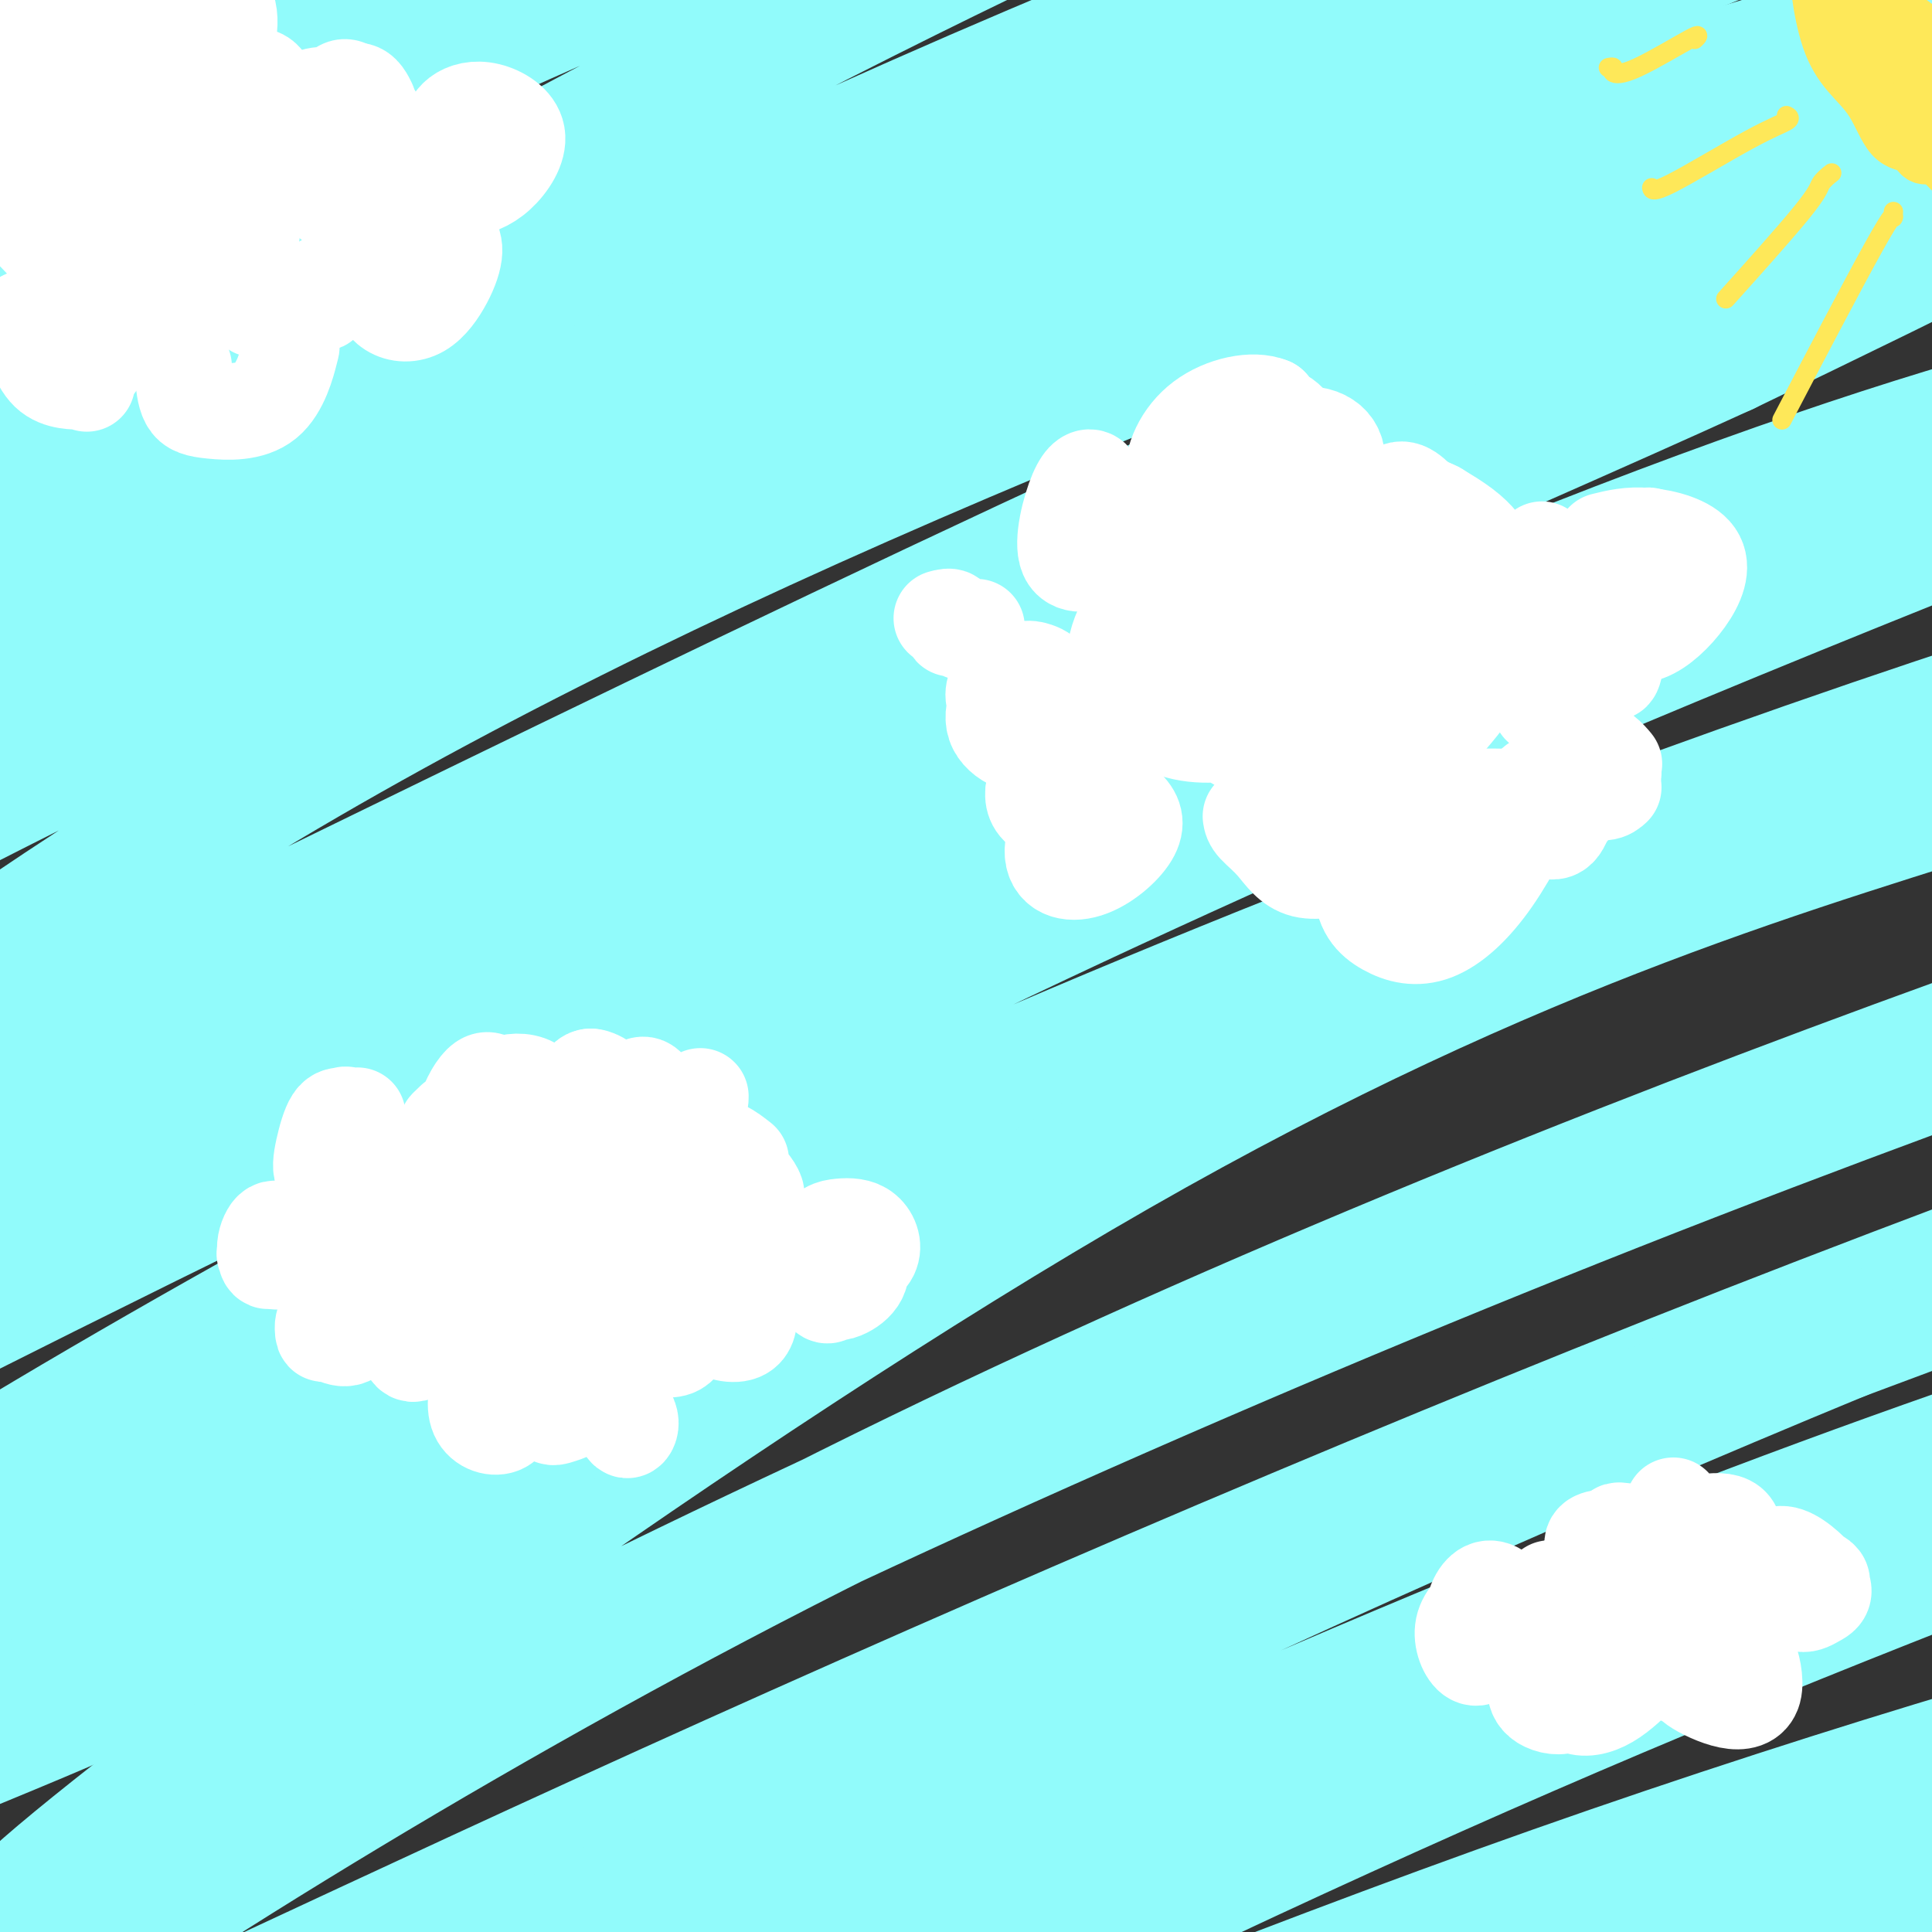 <svg viewBox='0 0 400 400' version='1.1' xmlns='http://www.w3.org/2000/svg' xmlns:xlink='http://www.w3.org/1999/xlink'><rect x="0" y="0" width="400" height="400" fill="#333333" stroke="none"/><g fill='none' stroke='rgb(145,251,251)' stroke-width='28' stroke-linecap='round' stroke-linejoin='round'><path d='M19,23c-0.356,-0.178 -0.711,-0.356 1,-2c1.711,-1.644 5.489,-4.756 7,-6c1.511,-1.244 0.756,-0.622 0,0'/><path d='M33,10c-0.193,-0.313 -0.386,-0.626 -4,0c-3.614,0.626 -10.651,2.192 -15,3c-4.349,0.808 -6.012,0.857 -13,5c-6.988,4.143 -19.301,12.380 -7,5c12.301,-7.380 49.217,-30.376 51,-32c1.783,-1.624 -31.568,18.124 -52,30c-20.432,11.876 -27.947,15.880 -24,14c3.947,-1.880 19.356,-9.645 36,-18c16.644,-8.355 34.523,-17.299 48,-23c13.477,-5.701 22.550,-8.157 27,-8c4.450,0.157 4.275,2.927 -4,9c-8.275,6.073 -24.650,15.449 -42,25c-17.350,9.551 -35.675,19.275 -54,29'/><path d='M-20,49c-21.046,12.223 -25.660,15.780 -30,21c-4.340,5.220 -8.407,12.102 19,0c27.407,-12.102 86.289,-43.189 145,-69c58.711,-25.811 117.253,-46.345 142,-52c24.747,-5.655 15.700,3.568 1,12c-14.700,8.432 -35.053,16.072 -88,43c-52.947,26.928 -138.489,73.143 -185,101c-46.511,27.857 -53.990,37.355 -53,41c0.990,3.645 10.450,1.437 38,-12c27.550,-13.437 73.189,-38.103 130,-66c56.811,-27.897 124.795,-59.024 186,-81c61.205,-21.976 115.632,-34.801 136,-37c20.368,-2.199 6.677,6.229 -30,22c-36.677,15.771 -96.338,38.886 -156,62'/><path d='M235,34c-60.886,24.546 -135.102,54.910 -209,94c-73.898,39.090 -147.480,86.906 -167,102c-19.520,15.094 15.020,-2.533 66,-29c50.980,-26.467 118.400,-61.772 191,-94c72.600,-32.228 150.381,-61.379 206,-80c55.619,-18.621 89.075,-26.714 100,-28c10.925,-1.286 -0.681,4.234 -39,19c-38.319,14.766 -103.351,38.777 -162,63c-58.649,24.223 -110.914,48.657 -158,76c-47.086,27.343 -88.993,57.595 -111,75c-22.007,17.405 -24.115,21.964 37,-7c61.115,-28.964 185.454,-91.452 279,-133c93.546,-41.548 156.299,-62.157 166,-62c9.701,0.157 -33.649,21.078 -77,42'/><path d='M357,72c-51.147,23.409 -140.514,60.933 -220,100c-79.486,39.067 -149.090,79.679 -195,110c-45.910,30.321 -68.127,50.353 -75,56c-6.873,5.647 1.598,-3.090 87,-47c85.402,-43.910 247.734,-122.993 353,-166c105.266,-43.007 153.467,-49.938 171,-51c17.533,-1.062 4.397,3.745 -42,22c-46.397,18.255 -126.054,49.958 -206,87c-79.946,37.042 -160.182,79.423 -220,115c-59.818,35.577 -99.220,64.350 -103,71c-3.780,6.650 28.062,-8.823 80,-36c51.938,-27.177 123.973,-66.058 205,-102c81.027,-35.942 171.046,-68.946 234,-89c62.954,-20.054 98.844,-27.158 93,-22c-5.844,5.158 -53.422,22.579 -101,40'/><path d='M418,160c-43.798,14.222 -102.794,29.778 -187,78c-84.206,48.222 -193.623,129.111 -221,153c-27.377,23.889 27.287,-9.221 98,-45c70.713,-35.779 157.474,-74.227 242,-107c84.526,-32.773 166.818,-59.871 175,-63c8.182,-3.129 -57.746,17.710 -132,45c-74.254,27.290 -156.832,61.032 -231,99c-74.168,37.968 -139.924,80.163 -174,105c-34.076,24.837 -36.471,32.315 -11,23c25.471,-9.315 78.807,-35.425 148,-67c69.193,-31.575 154.244,-68.616 237,-101c82.756,-32.384 163.216,-60.110 166,-60c2.784,0.110 -72.108,28.055 -147,56'/><path d='M381,276c-60.143,24.807 -136.999,58.823 -199,90c-62.001,31.177 -109.146,59.513 -135,77c-25.854,17.487 -30.418,24.125 21,2c51.418,-22.125 158.817,-73.014 247,-109c88.183,-35.986 157.150,-57.068 203,-69c45.850,-11.932 68.582,-14.715 32,0c-36.582,14.715 -132.476,46.926 -234,91c-101.524,44.074 -208.676,100.011 -240,120c-31.324,19.989 13.180,4.030 67,-17c53.820,-21.030 116.957,-47.129 179,-69c62.043,-21.871 122.991,-39.512 156,-47c33.009,-7.488 38.079,-4.824 20,4c-18.079,8.824 -59.308,23.807 -103,41c-43.692,17.193 -89.846,36.597 -136,56'/><path d='M259,446c-52.885,22.595 -65.596,30.583 -63,33c2.596,2.417 20.499,-0.739 53,-12c32.501,-11.261 79.601,-30.629 143,-51c63.399,-20.371 143.098,-41.745 164,-45c20.902,-3.255 -16.993,11.608 -51,26c-34.007,14.392 -64.125,28.311 -113,46c-48.875,17.689 -116.506,39.147 -136,49c-19.494,9.853 9.149,8.101 47,0c37.851,-8.101 84.911,-22.551 136,-38c51.089,-15.449 106.208,-31.898 131,-39c24.792,-7.102 19.256,-4.856 -1,1c-20.256,5.856 -55.234,15.322 -100,29c-44.766,13.678 -99.322,31.567 -131,40c-31.678,8.433 -40.480,7.409 -44,7c-3.520,-0.409 -1.760,-0.205 0,0'/><path d='M163,274c-3.321,-0.172 -6.642,-0.344 -7,-2c-0.358,-1.656 2.245,-4.798 4,-7c1.755,-2.202 2.660,-3.466 3,-4c0.340,-0.534 0.114,-0.338 -2,2c-2.114,2.338 -6.115,6.817 -15,13c-8.885,6.183 -22.655,14.069 -39,23c-16.345,8.931 -35.265,18.909 -54,29c-18.735,10.091 -37.285,20.297 -50,27c-12.715,6.703 -19.595,9.904 -17,9c2.595,-0.904 14.665,-5.912 22,-9c7.335,-3.088 9.936,-4.254 13,-6c3.064,-1.746 6.590,-4.070 8,-5c1.410,-0.930 0.705,-0.465 0,0'/></g>
<g fill='none' stroke='rgb(255,255,255)' stroke-width='20' stroke-linecap='round' stroke-linejoin='round'><path d='M10,10c-0.311,-0.959 -0.622,-1.917 -1,-2c-0.378,-0.083 -0.822,0.710 -1,1c-0.178,0.290 -0.091,0.077 0,-1c0.091,-1.077 0.184,-3.019 2,-4c1.816,-0.981 5.355,-1.002 7,0c1.645,1.002 1.397,3.028 -1,6c-2.397,2.972 -6.941,6.891 -10,10c-3.059,3.109 -4.631,5.409 -5,4c-0.369,-1.409 0.467,-6.525 3,-10c2.533,-3.475 6.764,-5.307 10,-6c3.236,-0.693 5.476,-0.248 6,1c0.524,1.248 -0.666,3.297 -3,6c-2.334,2.703 -5.810,6.058 -9,8c-3.190,1.942 -6.095,2.471 -9,3'/><path d='M-1,26c-1.962,-0.102 -2.368,-1.856 0,-6c2.368,-4.144 7.511,-10.677 12,-14c4.489,-3.323 8.325,-3.436 12,-2c3.675,1.436 7.188,4.421 8,8c0.812,3.579 -1.078,7.751 -3,11c-1.922,3.249 -3.876,5.573 -8,6c-4.124,0.427 -10.417,-1.045 -14,-4c-3.583,-2.955 -4.455,-7.394 -2,-11c2.455,-3.606 8.238,-6.378 12,-8c3.762,-1.622 5.502,-2.092 9,-2c3.498,0.092 8.752,0.746 6,7c-2.752,6.254 -13.510,18.107 -18,23c-4.490,4.893 -2.711,2.827 -4,1c-1.289,-1.827 -5.644,-3.413 -10,-5'/><path d='M-1,30c-2.567,-4.796 -1.983,-14.786 4,-21c5.983,-6.214 17.367,-8.650 26,-10c8.633,-1.350 14.517,-1.613 17,1c2.483,2.613 1.566,8.102 -1,14c-2.566,5.898 -6.782,12.206 -9,15c-2.218,2.794 -2.437,2.074 -3,0c-0.563,-2.074 -1.468,-5.503 -2,-11c-0.532,-5.497 -0.691,-13.063 -1,-16c-0.309,-2.937 -0.769,-1.244 -3,0c-2.231,1.244 -6.233,2.038 -12,8c-5.767,5.962 -13.298,17.093 -15,24c-1.702,6.907 2.426,9.590 6,13c3.574,3.410 6.592,7.546 10,9c3.408,1.454 7.204,0.227 11,-1'/><path d='M27,55c2.678,-2.189 3.871,-7.161 3,-12c-0.871,-4.839 -3.808,-9.544 -7,-11c-3.192,-1.456 -6.640,0.336 -9,2c-2.360,1.664 -3.633,3.201 -4,4c-0.367,0.799 0.170,0.859 0,2c-0.170,1.141 -1.049,3.364 -1,5c0.049,1.636 1.024,2.687 3,2c1.976,-0.687 4.952,-3.112 8,-5c3.048,-1.888 6.167,-3.239 6,-4c-0.167,-0.761 -3.619,-0.932 -5,-1c-1.381,-0.068 -0.690,-0.034 0,0'/><path d='M5,66c0.177,-0.121 0.354,-0.243 1,2c0.646,2.243 1.761,6.849 4,9c2.239,2.151 5.603,1.847 7,2c1.397,0.153 0.828,0.763 1,0c0.172,-0.763 1.085,-2.898 3,-5c1.915,-2.102 4.833,-4.172 6,-5c1.167,-0.828 0.584,-0.414 0,0'/><path d='M33,55c0.933,-2.053 1.866,-4.105 5,-6c3.134,-1.895 8.468,-3.631 11,-3c2.532,0.631 2.261,3.630 1,7c-1.261,3.370 -3.512,7.110 -6,9c-2.488,1.890 -5.214,1.929 -8,-1c-2.786,-2.929 -5.634,-8.827 -3,-14c2.634,-5.173 10.750,-9.621 15,-9c4.250,0.621 4.635,6.312 4,11c-0.635,4.688 -2.288,8.373 -4,10c-1.712,1.627 -3.481,1.196 -5,0c-1.519,-1.196 -2.789,-3.156 -3,-6c-0.211,-2.844 0.635,-6.574 2,-9c1.365,-2.426 3.247,-3.550 4,-4c0.753,-0.450 0.376,-0.225 0,0'/><path d='M69,25c0.229,-0.635 0.457,-1.271 1,-2c0.543,-0.729 1.399,-1.552 2,-2c0.601,-0.448 0.945,-0.522 2,0c1.055,0.522 2.822,1.641 4,4c1.178,2.359 1.769,5.957 0,10c-1.769,4.043 -5.897,8.530 -9,7c-3.103,-1.530 -5.179,-9.076 -6,-14c-0.821,-4.924 -0.386,-7.226 2,-8c2.386,-0.774 6.724,-0.018 9,1c2.276,1.018 2.489,2.299 2,4c-0.489,1.701 -1.681,3.820 -3,5c-1.319,1.180 -2.766,1.419 -4,1c-1.234,-0.419 -2.255,-1.498 -2,-4c0.255,-2.502 1.787,-6.429 3,-8c1.213,-1.571 2.106,-0.785 3,0'/><path d='M73,19c1.600,-0.800 2.600,1.200 3,2c0.400,0.800 0.200,0.400 0,0'/><path d='M90,47c0.329,-0.098 0.659,-0.195 1,0c0.341,0.195 0.694,0.683 1,1c0.306,0.317 0.563,0.463 1,1c0.437,0.537 1.052,1.464 1,3c-0.052,1.536 -0.771,3.679 -2,6c-1.229,2.321 -2.969,4.818 -5,6c-2.031,1.182 -4.355,1.047 -6,0c-1.645,-1.047 -2.612,-3.007 -3,-4c-0.388,-0.993 -0.197,-1.018 0,-1c0.197,0.018 0.398,0.078 1,0c0.602,-0.078 1.603,-0.294 3,-1c1.397,-0.706 3.189,-1.900 5,-3c1.811,-1.100 3.641,-2.104 5,-3c1.359,-0.896 2.245,-1.685 1,-3c-1.245,-1.315 -4.623,-3.158 -8,-5'/><path d='M85,44c-1.903,-0.251 -2.660,1.621 -4,3c-1.340,1.379 -3.262,2.267 -5,4c-1.738,1.733 -3.292,4.313 -2,6c1.292,1.687 5.428,2.480 8,2c2.572,-0.480 3.579,-2.234 4,-3c0.421,-0.766 0.257,-0.546 -1,-1c-1.257,-0.454 -3.608,-1.584 -5,-2c-1.392,-0.416 -1.826,-0.119 -2,0c-0.174,0.119 -0.087,0.059 0,0'/><path d='M38,76c0.011,-0.090 0.022,-0.179 0,0c-0.022,0.179 -0.075,0.628 0,2c0.075,1.372 0.280,3.669 1,5c0.720,1.331 1.956,1.697 5,2c3.044,0.303 7.896,0.543 11,-2c3.104,-2.543 4.458,-7.869 5,-10c0.542,-2.131 0.271,-1.065 0,0'/><path d='M53,64c-0.226,-0.029 -0.453,-0.057 0,0c0.453,0.057 1.585,0.200 4,0c2.415,-0.200 6.111,-0.744 8,-1c1.889,-0.256 1.970,-0.223 2,-1c0.030,-0.777 0.009,-2.365 0,-3c-0.009,-0.635 -0.004,-0.318 0,0'/><path d='M93,27c-0.099,0.284 -0.197,0.569 0,0c0.197,-0.569 0.690,-1.990 2,-3c1.310,-1.010 3.436,-1.609 6,-1c2.564,0.609 5.566,2.425 6,5c0.434,2.575 -1.702,5.908 -4,8c-2.298,2.092 -4.760,2.942 -7,3c-2.240,0.058 -4.257,-0.677 -5,-2c-0.743,-1.323 -0.212,-3.235 0,-4c0.212,-0.765 0.106,-0.382 0,0'/><path d='M58,26c0.136,-0.222 0.272,-0.445 0,-1c-0.272,-0.555 -0.952,-1.443 -1,-2c-0.048,-0.557 0.535,-0.783 0,0c-0.535,0.783 -2.189,2.577 -4,4c-1.811,1.423 -3.778,2.476 -5,2c-1.222,-0.476 -1.701,-2.481 -1,-5c0.701,-2.519 2.580,-5.551 4,-7c1.420,-1.449 2.382,-1.313 3,-1c0.618,0.313 0.891,0.804 1,1c0.109,0.196 0.055,0.098 0,0'/><path d='M265,96c-0.339,0.434 -0.677,0.867 -1,1c-0.323,0.133 -0.629,-0.035 -2,-1c-1.371,-0.965 -3.806,-2.725 -6,-2c-2.194,0.725 -4.148,3.937 -4,7c0.148,3.063 2.399,5.976 5,8c2.601,2.024 5.553,3.158 8,2c2.447,-1.158 4.390,-4.607 5,-9c0.610,-4.393 -0.113,-9.728 -2,-13c-1.887,-3.272 -4.939,-4.481 -9,-2c-4.061,2.481 -9.129,8.652 -11,13c-1.871,4.348 -0.543,6.872 2,9c2.543,2.128 6.300,3.859 9,4c2.700,0.141 4.342,-1.308 6,-5c1.658,-3.692 3.331,-9.626 3,-14c-0.331,-4.374 -2.665,-7.187 -5,-10'/><path d='M263,84c-3.502,-1.484 -9.757,-0.195 -14,3c-4.243,3.195 -6.474,8.298 -6,12c0.474,3.702 3.652,6.005 7,8c3.348,1.995 6.867,3.681 12,2c5.133,-1.681 11.881,-6.729 14,-11c2.119,-4.271 -0.391,-7.765 -5,-8c-4.609,-0.235 -11.317,2.790 -14,4c-2.683,1.210 -1.342,0.605 0,0'/><path d='M226,100c0.223,-0.377 0.445,-0.753 0,-1c-0.445,-0.247 -1.559,-0.364 -3,3c-1.441,3.364 -3.209,10.208 -2,13c1.209,2.792 5.396,1.532 8,0c2.604,-1.532 3.624,-3.336 4,-4c0.376,-0.664 0.107,-0.190 0,0c-0.107,0.190 -0.054,0.095 0,0'/><path d='M195,128c0.864,-0.237 1.727,-0.474 2,0c0.273,0.474 -0.046,1.657 0,2c0.046,0.343 0.456,-0.156 1,0c0.544,0.156 1.224,0.965 2,1c0.776,0.035 1.650,-0.704 2,-1c0.350,-0.296 0.175,-0.148 0,0'/><path d='M228,162c-0.303,0.380 -0.605,0.760 -1,0c-0.395,-0.760 -0.882,-2.660 -3,0c-2.118,2.660 -5.868,9.879 -6,14c-0.132,4.121 3.353,5.143 7,4c3.647,-1.143 7.456,-4.452 9,-7c1.544,-2.548 0.821,-4.335 -1,-6c-1.821,-1.665 -4.742,-3.208 -7,-4c-2.258,-0.792 -3.854,-0.833 -5,0c-1.146,0.833 -1.844,2.542 -2,4c-0.156,1.458 0.228,2.667 2,4c1.772,1.333 4.931,2.791 7,2c2.069,-0.791 3.050,-3.831 3,-6c-0.050,-2.169 -1.129,-3.469 -4,-5c-2.871,-1.531 -7.535,-3.295 -10,-3c-2.465,0.295 -2.733,2.647 -3,5'/><path d='M214,164c-0.238,1.740 0.668,3.591 3,4c2.332,0.409 6.089,-0.622 7,-1c0.911,-0.378 -1.024,-0.102 -2,0c-0.976,0.102 -0.993,0.029 -1,0c-0.007,-0.029 -0.003,-0.015 0,0'/><path d='M215,139c-1.414,-0.528 -2.829,-1.056 -5,1c-2.171,2.056 -5.099,6.698 -4,10c1.099,3.302 6.224,5.266 9,4c2.776,-1.266 3.203,-5.761 3,-9c-0.203,-3.239 -1.035,-5.222 -3,-6c-1.965,-0.778 -5.062,-0.352 -7,1c-1.938,1.352 -2.715,3.630 -2,5c0.715,1.370 2.923,1.830 4,2c1.077,0.170 1.022,0.048 1,0c-0.022,-0.048 -0.011,-0.024 0,0'/><path d='M332,112c2.664,-0.660 5.328,-1.320 9,-1c3.672,0.320 8.353,1.620 10,4c1.647,2.380 0.262,5.839 -2,9c-2.262,3.161 -5.399,6.025 -8,7c-2.601,0.975 -4.664,0.061 -5,-3c-0.336,-3.061 1.057,-8.271 2,-11c0.943,-2.729 1.436,-2.979 3,-2c1.564,0.979 4.198,3.188 5,5c0.802,1.812 -0.230,3.229 -1,4c-0.770,0.771 -1.279,0.897 -2,0c-0.721,-0.897 -1.656,-2.819 -3,-4c-1.344,-1.181 -3.098,-1.623 -3,-3c0.098,-1.377 2.049,-3.688 4,-6'/><path d='M341,111c0.622,-0.489 0.178,1.289 0,2c-0.178,0.711 -0.089,0.356 0,0'/><path d='M285,111c-0.475,0.364 -0.950,0.728 0,0c0.950,-0.728 3.326,-2.548 6,-4c2.674,-1.452 5.647,-2.535 7,-1c1.353,1.535 1.085,5.689 0,9c-1.085,3.311 -2.988,5.781 -6,8c-3.012,2.219 -7.132,4.189 -9,3c-1.868,-1.189 -1.485,-5.536 0,-10c1.485,-4.464 4.071,-9.044 6,-11c1.929,-1.956 3.200,-1.287 5,0c1.800,1.287 4.128,3.192 5,5c0.872,1.808 0.286,3.518 -1,5c-1.286,1.482 -3.273,2.738 -6,4c-2.727,1.262 -6.196,2.532 -7,-1c-0.804,-3.532 1.056,-11.866 3,-15c1.944,-3.134 3.972,-1.067 6,1'/><path d='M294,104c2.952,1.214 7.333,3.750 10,6c2.667,2.250 3.619,4.214 4,5c0.381,0.786 0.190,0.393 0,0'/><path d='M277,130c-0.046,-1.108 -0.093,-2.215 -1,-4c-0.907,-1.785 -2.675,-4.247 -4,-4c-1.325,0.247 -2.206,3.204 -2,6c0.206,2.796 1.499,5.430 4,7c2.501,1.570 6.209,2.075 7,1c0.791,-1.075 -1.337,-3.729 -4,-6c-2.663,-2.271 -5.863,-4.157 -9,-5c-3.137,-0.843 -6.211,-0.642 -9,2c-2.789,2.642 -5.294,7.725 -4,10c1.294,2.275 6.387,1.742 11,1c4.613,-0.742 8.744,-1.693 9,-3c0.256,-1.307 -3.364,-2.969 -7,-5c-3.636,-2.031 -7.286,-4.431 -11,-4c-3.714,0.431 -7.490,3.695 -8,7c-0.510,3.305 2.245,6.653 5,10'/><path d='M254,143c2.494,1.622 6.228,0.675 8,-1c1.772,-1.675 1.583,-4.080 0,-8c-1.583,-3.920 -4.559,-9.357 -9,-12c-4.441,-2.643 -10.348,-2.492 -15,1c-4.652,3.492 -8.051,10.326 -7,16c1.051,5.674 6.551,10.190 12,12c5.449,1.810 10.846,0.915 16,0c5.154,-0.915 10.065,-1.849 13,-3c2.935,-1.151 3.894,-2.519 2,-5c-1.894,-2.481 -6.641,-6.076 -12,-8c-5.359,-1.924 -11.331,-2.176 -15,0c-3.669,2.176 -5.035,6.779 0,12c5.035,5.221 16.471,11.059 24,13c7.529,1.941 11.151,-0.017 14,-3c2.849,-2.983 4.924,-6.992 7,-11'/><path d='M292,146c1.041,-5.283 0.145,-12.989 -2,-16c-2.145,-3.011 -5.538,-1.325 -7,2c-1.462,3.325 -0.992,8.289 0,13c0.992,4.711 2.506,9.170 3,12c0.494,2.830 -0.031,4.031 -1,3c-0.969,-1.031 -2.382,-4.295 -2,-8c0.382,-3.705 2.558,-7.852 5,-11c2.442,-3.148 5.151,-5.297 8,-7c2.849,-1.703 5.840,-2.959 8,-2c2.160,0.959 3.491,4.134 2,8c-1.491,3.866 -5.803,8.423 -8,11c-2.197,2.577 -2.280,3.175 -3,1c-0.720,-2.175 -2.079,-7.124 -1,-10c1.079,-2.876 4.594,-3.679 6,-4c1.406,-0.321 0.703,-0.161 0,0'/><path d='M321,145c-0.307,0.028 -0.615,0.056 -1,0c-0.385,-0.056 -0.849,-0.197 -1,0c-0.151,0.197 0.011,0.733 0,1c-0.011,0.267 -0.195,0.264 0,0c0.195,-0.264 0.770,-0.790 1,-1c0.230,-0.210 0.115,-0.105 0,0'/><path d='M334,160c-0.833,0.000 -1.667,0.000 -2,0c-0.333,0.000 -0.167,0.000 0,0'/><path d='M334,163c-0.496,0.453 -0.991,0.906 -2,1c-1.009,0.094 -2.530,-0.171 -4,0c-1.470,0.171 -2.889,0.778 -6,1c-3.111,0.222 -7.915,0.060 -11,0c-3.085,-0.060 -4.453,-0.017 -5,0c-0.547,0.017 -0.274,0.009 0,0'/><path d='M296,165c-0.257,-0.075 -0.514,-0.150 -1,0c-0.486,0.150 -1.203,0.525 -1,0c0.203,-0.525 1.324,-1.949 2,-3c0.676,-1.051 0.907,-1.729 1,-2c0.093,-0.271 0.046,-0.136 0,0'/><path d='M296,166c-1.917,1.268 -3.833,2.536 -5,3c-1.167,0.464 -1.583,0.125 -2,0c-0.417,-0.125 -0.833,-0.036 -1,0c-0.167,0.036 -0.083,0.018 0,0'/><path d='M259,169c0.083,0.550 0.166,1.100 1,2c0.834,0.900 2.420,2.150 4,4c1.580,1.850 3.156,4.300 6,5c2.844,0.700 6.958,-0.350 9,-1c2.042,-0.650 2.012,-0.900 2,-1c-0.012,-0.100 -0.006,-0.050 0,0'/><path d='M288,178c0.462,0.197 0.924,0.393 1,1c0.076,0.607 -0.235,1.623 0,2c0.235,0.377 1.015,0.115 2,-1c0.985,-1.115 2.174,-3.081 3,-5c0.826,-1.919 1.289,-3.789 0,-6c-1.289,-2.211 -4.331,-4.761 -7,-2c-2.669,2.761 -4.965,10.834 -5,16c-0.035,5.166 2.192,7.426 5,9c2.808,1.574 6.197,2.462 10,1c3.803,-1.462 8.022,-5.276 12,-11c3.978,-5.724 7.717,-13.360 9,-17c1.283,-3.640 0.112,-3.285 -1,-2c-1.112,1.285 -2.164,3.499 -2,5c0.164,1.501 1.544,2.289 3,3c1.456,0.711 2.987,1.346 4,1c1.013,-0.346 1.506,-1.673 2,-3'/><path d='M324,169c1.600,-1.422 2.600,-3.978 3,-5c0.400,-1.022 0.200,-0.511 0,0'/><path d='M334,158c-0.041,-0.049 -0.081,-0.097 0,0c0.081,0.097 0.284,0.341 0,0c-0.284,-0.341 -1.056,-1.267 -2,-2c-0.944,-0.733 -2.062,-1.274 -3,-2c-0.938,-0.726 -1.697,-1.636 -2,-2c-0.303,-0.364 -0.152,-0.182 0,0'/><path d='M324,150c0.180,0.406 0.360,0.811 -1,-1c-1.360,-1.811 -4.261,-5.840 -5,-9c-0.739,-3.160 0.685,-5.452 3,-7c2.315,-1.548 5.520,-2.352 8,-3c2.480,-0.648 4.234,-1.141 5,1c0.766,2.141 0.546,6.914 0,8c-0.546,1.086 -1.416,-1.515 -2,-3c-0.584,-1.485 -0.881,-1.853 -1,-2c-0.119,-0.147 -0.059,-0.074 0,0'/><path d='M319,124c-0.786,0.167 -1.571,0.333 -2,-1c-0.429,-1.333 -0.500,-4.167 0,-6c0.500,-1.833 1.571,-2.667 2,-3c0.429,-0.333 0.214,-0.167 0,0'/><path d='M327,122c0.200,0.733 0.400,1.467 1,2c0.600,0.533 1.600,0.867 2,1c0.400,0.133 0.200,0.067 0,0'/><path d='M83,246c-0.929,0.000 -1.857,0.000 -2,0c-0.143,0.000 0.500,0.000 1,0c0.500,0.000 0.857,0.000 1,0c0.143,-0.000 0.071,0.000 0,0'/><path d='M94,232c-1.045,1.002 -2.090,2.003 -1,1c1.090,-1.003 4.316,-4.012 7,-6c2.684,-1.988 4.826,-2.955 7,-3c2.174,-0.045 4.380,0.833 5,3c0.620,2.167 -0.347,5.623 -2,8c-1.653,2.377 -3.993,3.675 -7,5c-3.007,1.325 -6.682,2.676 -8,1c-1.318,-1.676 -0.281,-6.378 1,-10c1.281,-3.622 2.805,-6.165 4,-7c1.195,-0.835 2.061,0.039 4,2c1.939,1.961 4.953,5.010 6,6c1.047,0.990 0.128,-0.080 -1,0c-1.128,0.080 -2.465,1.308 -4,2c-1.535,0.692 -3.267,0.846 -5,1'/><path d='M100,235c-2.089,-1.320 -2.311,-6.119 -2,-8c0.311,-1.881 1.156,-0.844 2,0c0.844,0.844 1.689,1.497 2,2c0.311,0.503 0.089,0.858 0,1c-0.089,0.142 -0.044,0.071 0,0'/><path d='M74,231c0.015,0.326 0.030,0.652 0,1c-0.030,0.348 -0.105,0.719 0,1c0.105,0.281 0.389,0.471 0,0c-0.389,-0.471 -1.452,-1.604 -2,-2c-0.548,-0.396 -0.580,-0.056 -1,0c-0.420,0.056 -1.229,-0.174 -2,1c-0.771,1.174 -1.506,3.751 -2,6c-0.494,2.249 -0.747,4.170 0,5c0.747,0.830 2.495,0.569 3,0c0.505,-0.569 -0.233,-1.445 0,-2c0.233,-0.555 1.435,-0.790 2,-1c0.565,-0.210 0.492,-0.397 0,0c-0.492,0.397 -1.402,1.376 -2,2c-0.598,0.624 -0.885,0.893 -1,1c-0.115,0.107 -0.057,0.054 0,0'/><path d='M57,261c-0.086,-0.143 -0.172,-0.286 0,-1c0.172,-0.714 0.603,-1.998 1,-3c0.397,-1.002 0.761,-1.720 1,-2c0.239,-0.280 0.352,-0.122 0,0c-0.352,0.122 -1.168,0.206 -2,1c-0.832,0.794 -1.679,2.297 -2,3c-0.321,0.703 -0.116,0.605 0,1c0.116,0.395 0.145,1.282 1,1c0.855,-0.282 2.538,-1.732 3,-3c0.462,-1.268 -0.296,-2.354 -1,-3c-0.704,-0.646 -1.354,-0.854 -2,0c-0.646,0.854 -1.289,2.768 -1,4c0.289,1.232 1.511,1.780 2,2c0.489,0.220 0.244,0.110 0,0'/><path d='M69,274c-0.313,0.063 -0.625,0.126 -1,0c-0.375,-0.126 -0.812,-0.442 -1,0c-0.188,0.442 -0.127,1.643 0,2c0.127,0.357 0.321,-0.131 1,0c0.679,0.131 1.845,0.881 3,1c1.155,0.119 2.301,-0.391 2,-2c-0.301,-1.609 -2.049,-4.316 -3,-5c-0.951,-0.684 -1.106,0.654 -1,2c0.106,1.346 0.473,2.701 1,3c0.527,0.299 1.213,-0.456 2,-1c0.787,-0.544 1.673,-0.877 2,-1c0.327,-0.123 0.093,-0.035 0,0c-0.093,0.035 -0.047,0.018 0,0'/><path d='M107,289c0.183,-0.324 0.366,-0.649 1,-1c0.634,-0.351 1.719,-0.730 2,-1c0.281,-0.270 -0.241,-0.432 0,0c0.241,0.432 1.246,1.457 1,2c-0.246,0.543 -1.743,0.603 -3,1c-1.257,0.397 -2.275,1.132 -3,1c-0.725,-0.132 -1.156,-1.131 -2,-2c-0.844,-0.869 -2.102,-1.609 -1,-2c1.102,-0.391 4.565,-0.434 6,0c1.435,0.434 0.843,1.346 0,2c-0.843,0.654 -1.937,1.052 -3,1c-1.063,-0.052 -2.094,-0.552 -3,-1c-0.906,-0.448 -1.687,-0.842 -2,-1c-0.313,-0.158 -0.156,-0.079 0,0'/><path d='M99,267c-0.652,-0.000 -1.304,-0.001 -2,0c-0.696,0.001 -1.435,0.002 -2,0c-0.565,-0.002 -0.955,-0.008 -1,1c-0.045,1.008 0.255,3.028 1,4c0.745,0.972 1.933,0.894 3,0c1.067,-0.894 2.011,-2.606 2,-4c-0.011,-1.394 -0.976,-2.472 -2,-3c-1.024,-0.528 -2.106,-0.506 -3,0c-0.894,0.506 -1.601,1.496 -2,2c-0.399,0.504 -0.492,0.520 0,0c0.492,-0.520 1.569,-1.577 2,-2c0.431,-0.423 0.215,-0.211 0,0'/><path d='M85,259c-0.818,-1.065 -1.637,-2.129 -2,-2c-0.363,0.129 -0.272,1.452 0,3c0.272,1.548 0.723,3.321 2,3c1.277,-0.321 3.380,-2.737 4,-4c0.620,-1.263 -0.243,-1.372 0,-2c0.243,-0.628 1.593,-1.776 2,-2c0.407,-0.224 -0.128,0.476 0,1c0.128,0.524 0.919,0.872 2,1c1.081,0.128 2.452,0.037 3,0c0.548,-0.037 0.274,-0.018 0,0'/><path d='M133,253c-2.233,0.585 -4.467,1.170 -5,1c-0.533,-0.170 0.633,-1.095 1,-1c0.367,0.095 -0.066,1.208 0,2c0.066,0.792 0.631,1.261 1,1c0.369,-0.261 0.541,-1.252 0,-2c-0.541,-0.748 -1.796,-1.253 -3,-2c-1.204,-0.747 -2.357,-1.735 -3,-2c-0.643,-0.265 -0.774,0.192 0,0c0.774,-0.192 2.455,-1.032 4,-1c1.545,0.032 2.955,0.938 3,2c0.045,1.062 -1.275,2.282 -3,3c-1.725,0.718 -3.854,0.935 -5,0c-1.146,-0.935 -1.309,-3.021 -1,-4c0.309,-0.979 1.088,-0.851 2,-1c0.912,-0.149 1.956,-0.574 3,-1'/><path d='M127,248c0.833,-0.333 0.417,-0.167 0,0'/><path d='M145,227c0.013,0.573 0.026,1.145 -1,2c-1.026,0.855 -3.092,1.991 -5,3c-1.908,1.009 -3.658,1.889 -5,2c-1.342,0.111 -2.276,-0.548 -3,-2c-0.724,-1.452 -1.239,-3.696 -1,-5c0.239,-1.304 1.230,-1.668 2,-2c0.770,-0.332 1.319,-0.633 2,0c0.681,0.633 1.496,2.199 0,4c-1.496,1.801 -5.302,3.837 -8,4c-2.698,0.163 -4.286,-1.548 -5,-4c-0.714,-2.452 -0.552,-5.647 1,-6c1.552,-0.353 4.495,2.136 7,4c2.505,1.864 4.573,3.104 5,4c0.427,0.896 -0.786,1.448 -2,2'/><path d='M132,233c-0.633,1.332 -1.217,3.661 -3,2c-1.783,-1.661 -4.767,-7.311 -6,-10c-1.233,-2.689 -0.717,-2.416 0,-1c0.717,1.416 1.633,3.976 2,5c0.367,1.024 0.183,0.512 0,0'/><path d='M124,248c-1.146,-1.605 -2.293,-3.210 -3,-4c-0.707,-0.790 -0.976,-0.767 -2,1c-1.024,1.767 -2.804,5.276 -3,8c-0.196,2.724 1.191,4.662 3,6c1.809,1.338 4.040,2.075 6,2c1.960,-0.075 3.650,-0.963 4,-2c0.350,-1.037 -0.641,-2.222 -2,-4c-1.359,-1.778 -3.088,-4.149 -6,-6c-2.912,-1.851 -7.008,-3.183 -9,-1c-1.992,2.183 -1.882,7.881 0,11c1.882,3.119 5.535,3.661 8,4c2.465,0.339 3.740,0.476 5,0c1.260,-0.476 2.503,-1.565 3,-2c0.497,-0.435 0.249,-0.218 0,0'/><path d='M153,257c-0.504,-0.193 -1.007,-0.387 -2,-1c-0.993,-0.613 -2.474,-1.646 -3,-2c-0.526,-0.354 -0.097,-0.029 0,-1c0.097,-0.971 -0.137,-3.238 1,-4c1.137,-0.762 3.647,-0.019 5,1c1.353,1.019 1.549,2.314 1,3c-0.549,0.686 -1.845,0.764 -3,1c-1.155,0.236 -2.170,0.632 -2,-1c0.170,-1.632 1.526,-5.291 3,-6c1.474,-0.709 3.065,1.532 3,3c-0.065,1.468 -1.787,2.165 -3,3c-1.213,0.835 -1.918,1.810 -3,0c-1.082,-1.810 -2.541,-6.405 -4,-11'/><path d='M146,242c-1.052,-3.425 -1.683,-6.489 -1,-7c0.683,-0.511 2.680,1.531 5,4c2.320,2.469 4.962,5.363 6,7c1.038,1.637 0.471,2.015 0,2c-0.471,-0.015 -0.847,-0.424 -2,-2c-1.153,-1.576 -3.082,-4.319 -4,-6c-0.918,-1.681 -0.824,-2.299 0,-2c0.824,0.299 2.378,1.514 3,2c0.622,0.486 0.311,0.243 0,0'/><path d='M166,259c1.419,0.566 2.839,1.132 4,2c1.161,0.868 2.065,2.039 4,2c1.935,-0.039 4.901,-1.288 6,-3c1.099,-1.712 0.331,-3.886 -1,-5c-1.331,-1.114 -3.225,-1.168 -5,-1c-1.775,0.168 -3.431,0.557 -4,3c-0.569,2.443 -0.050,6.939 1,9c1.050,2.061 2.631,1.686 4,1c1.369,-0.686 2.527,-1.684 3,-3c0.473,-1.316 0.262,-2.949 -1,-4c-1.262,-1.051 -3.575,-1.519 -5,-1c-1.425,0.519 -1.960,2.024 -2,4c-0.040,1.976 0.417,4.422 1,5c0.583,0.578 1.291,-0.711 2,-2'/><path d='M173,266c-0.133,-0.756 -1.467,-1.644 -2,-2c-0.533,-0.356 -0.267,-0.178 0,0'/><path d='M140,270c0.469,0.339 0.938,0.678 1,0c0.062,-0.678 -0.282,-2.374 -1,-4c-0.718,-1.626 -1.810,-3.181 -3,-2c-1.190,1.181 -2.479,5.098 -3,8c-0.521,2.902 -0.274,4.790 1,6c1.274,1.210 3.575,1.742 5,1c1.425,-0.742 1.975,-2.756 3,-5c1.025,-2.244 2.526,-4.717 1,-6c-1.526,-1.283 -6.080,-1.377 -8,-1c-1.920,0.377 -1.206,1.226 -1,3c0.206,1.774 -0.097,4.473 1,6c1.097,1.527 3.593,1.884 6,0c2.407,-1.884 4.725,-6.007 6,-8c1.275,-1.993 1.507,-1.855 1,-2c-0.507,-0.145 -1.754,-0.572 -3,-1'/><path d='M146,265c-0.698,1.115 -1.444,5.403 0,8c1.444,2.597 5.079,3.502 7,3c1.921,-0.502 2.130,-2.410 2,-4c-0.130,-1.590 -0.599,-2.862 -2,-5c-1.401,-2.138 -3.736,-5.143 -6,-6c-2.264,-0.857 -4.458,0.435 -7,2c-2.542,1.565 -5.432,3.402 -8,5c-2.568,1.598 -4.814,2.958 -8,5c-3.186,2.042 -7.313,4.766 -10,6c-2.687,1.234 -3.933,0.977 -4,1c-0.067,0.023 1.046,0.327 2,1c0.954,0.673 1.751,1.717 3,2c1.249,0.283 2.952,-0.193 4,-2c1.048,-1.807 1.442,-4.945 1,-7c-0.442,-2.055 -1.721,-3.028 -3,-4'/><path d='M117,270c-1.019,-2.655 -2.567,-3.793 -5,-3c-2.433,0.793 -5.750,3.516 -7,7c-1.250,3.484 -0.434,7.730 1,11c1.434,3.270 3.487,5.564 6,5c2.513,-0.564 5.487,-3.987 7,-7c1.513,-3.013 1.564,-5.616 1,-8c-0.564,-2.384 -1.744,-4.550 -3,-5c-1.256,-0.450 -2.588,0.816 -2,4c0.588,3.184 3.097,8.286 5,11c1.903,2.714 3.201,3.041 5,4c1.799,0.959 4.101,2.550 5,4c0.899,1.450 0.396,2.760 0,3c-0.396,0.240 -0.683,-0.589 -2,-3c-1.317,-2.411 -3.662,-6.403 -5,-9c-1.338,-2.597 -1.669,-3.798 -2,-5'/><path d='M121,279c-1.982,-2.218 -2.436,0.738 -3,3c-0.564,2.262 -1.239,3.832 -2,5c-0.761,1.168 -1.608,1.934 -2,3c-0.392,1.066 -0.330,2.431 0,3c0.330,0.569 0.927,0.342 2,0c1.073,-0.342 2.623,-0.800 3,-2c0.377,-1.200 -0.418,-3.141 -3,-5c-2.582,-1.859 -6.951,-3.637 -10,-4c-3.049,-0.363 -4.778,0.690 -6,3c-1.222,2.310 -1.936,5.877 -1,8c0.936,2.123 3.521,2.802 5,2c1.479,-0.802 1.851,-3.086 2,-4c0.149,-0.914 0.074,-0.457 0,0'/><path d='M80,265c-0.177,-1.687 -0.355,-3.375 0,-4c0.355,-0.625 1.242,-0.189 0,-2c-1.242,-1.811 -4.614,-5.870 -6,-7c-1.386,-1.130 -0.786,0.670 0,3c0.786,2.330 1.760,5.192 2,7c0.240,1.808 -0.253,2.562 0,2c0.253,-0.562 1.252,-2.442 1,-5c-0.252,-2.558 -1.755,-5.796 -3,-7c-1.245,-1.204 -2.231,-0.374 -2,1c0.231,1.374 1.677,3.293 3,4c1.323,0.707 2.521,0.202 3,0c0.479,-0.202 0.240,-0.101 0,0'/><path d='M310,334c0.247,0.006 0.494,0.013 0,0c-0.494,-0.013 -1.729,-0.045 -2,0c-0.271,0.045 0.423,0.168 1,0c0.577,-0.168 1.039,-0.627 1,-1c-0.039,-0.373 -0.577,-0.659 -1,-1c-0.423,-0.341 -0.730,-0.736 -2,0c-1.270,0.736 -3.504,2.602 -4,5c-0.496,2.398 0.747,5.329 2,6c1.253,0.671 2.516,-0.917 4,-3c1.484,-2.083 3.191,-4.660 3,-7c-0.191,-2.340 -2.278,-4.442 -4,-4c-1.722,0.442 -3.079,3.427 -3,6c0.079,2.573 1.594,4.735 4,5c2.406,0.265 5.703,-1.368 9,-3'/><path d='M318,337c1.498,-0.707 0.742,-0.973 1,-2c0.258,-1.027 1.531,-2.815 2,-4c0.469,-1.185 0.134,-1.767 0,-2c-0.134,-0.233 -0.067,-0.116 0,0'/><path d='M343,317c-0.468,-0.108 -0.936,-0.216 -2,0c-1.064,0.216 -2.722,0.755 -5,1c-2.278,0.245 -5.174,0.196 -6,1c-0.826,0.804 0.419,2.462 2,4c1.581,1.538 3.498,2.955 6,2c2.502,-0.955 5.587,-4.284 7,-6c1.413,-1.716 1.153,-1.820 1,-2c-0.153,-0.180 -0.199,-0.437 -2,0c-1.801,0.437 -5.355,1.567 -7,3c-1.645,1.433 -1.379,3.168 -1,6c0.379,2.832 0.872,6.762 3,8c2.128,1.238 5.890,-0.214 8,-2c2.110,-1.786 2.568,-3.904 2,-5c-0.568,-1.096 -2.162,-1.170 -3,-1c-0.838,0.170 -0.919,0.585 -1,1'/><path d='M345,327c-0.850,0.728 -0.974,2.549 -1,4c-0.026,1.451 0.045,2.532 1,3c0.955,0.468 2.792,0.321 4,-1c1.208,-1.321 1.787,-3.817 2,-5c0.213,-1.183 0.061,-1.052 0,-1c-0.061,0.052 -0.030,0.026 0,0'/><path d='M353,343c-0.840,-0.121 -1.680,-0.243 -2,-1c-0.320,-0.757 -0.121,-2.151 0,-4c0.121,-1.849 0.165,-4.153 -2,-4c-2.165,0.153 -6.540,2.762 -9,4c-2.460,1.238 -3.006,1.105 -3,2c0.006,0.895 0.563,2.818 2,4c1.437,1.182 3.752,1.624 5,1c1.248,-0.624 1.428,-2.314 1,-4c-0.428,-1.686 -1.464,-3.367 -3,-4c-1.536,-0.633 -3.574,-0.217 -5,1c-1.426,1.217 -2.241,3.235 -2,4c0.241,0.765 1.539,0.277 3,0c1.461,-0.277 3.086,-0.344 5,0c1.914,0.344 4.118,1.098 6,1c1.882,-0.098 3.441,-1.049 5,-2'/><path d='M354,341c4.067,-1.267 4.733,-3.933 5,-5c0.267,-1.067 0.133,-0.533 0,0'/><path d='M373,326c-1.285,0.133 -2.570,0.266 -3,0c-0.430,-0.266 -0.005,-0.932 1,-1c1.005,-0.068 2.589,0.461 4,1c1.411,0.539 2.649,1.088 2,2c-0.649,0.912 -3.184,2.187 -5,3c-1.816,0.813 -2.912,1.162 -4,0c-1.088,-1.162 -2.167,-3.837 -2,-6c0.167,-2.163 1.580,-3.815 4,-3c2.420,0.815 5.845,4.097 7,6c1.155,1.903 0.039,2.427 -1,3c-1.039,0.573 -2.000,1.195 -3,1c-1.000,-0.195 -2.038,-1.206 -3,-2c-0.962,-0.794 -1.846,-1.370 -2,-1c-0.154,0.370 0.423,1.685 1,3'/><path d='M369,332c-1.244,0.400 -0.356,-0.600 0,-1c0.356,-0.400 0.178,-0.200 0,0'/><path d='M350,347c-0.213,0.501 -0.427,1.002 1,2c1.427,0.998 4.493,2.494 7,3c2.507,0.506 4.453,0.024 5,-2c0.547,-2.024 -0.307,-5.589 -1,-7c-0.693,-1.411 -1.227,-0.667 -2,0c-0.773,0.667 -1.785,1.256 -4,2c-2.215,0.744 -5.633,1.641 -7,2c-1.367,0.359 -0.684,0.179 0,0'/><path d='M319,347c-0.415,0.560 -0.831,1.120 -1,2c-0.169,0.880 -0.093,2.080 1,3c1.093,0.920 3.202,1.559 5,1c1.798,-0.559 3.286,-2.317 4,-3c0.714,-0.683 0.653,-0.291 0,-1c-0.653,-0.709 -1.897,-2.520 -3,-3c-1.103,-0.480 -2.063,0.371 -2,2c0.063,1.629 1.151,4.034 3,5c1.849,0.966 4.459,0.491 7,-1c2.541,-1.491 5.012,-3.997 6,-5c0.988,-1.003 0.494,-0.501 0,0'/><path d='M348,327c-1.263,-1.032 -2.527,-2.063 -3,-3c-0.473,-0.937 -0.157,-1.778 0,-3c0.157,-1.222 0.153,-2.825 2,-4c1.847,-1.175 5.545,-1.922 8,-2c2.455,-0.078 3.666,0.515 4,2c0.334,1.485 -0.211,3.864 -1,5c-0.789,1.136 -1.823,1.029 -3,1c-1.177,-0.029 -2.497,0.020 -4,-2c-1.503,-2.020 -3.187,-6.110 -4,-8c-0.813,-1.890 -0.754,-1.579 0,0c0.754,1.579 2.203,4.425 3,6c0.797,1.575 0.942,1.879 1,2c0.058,0.121 0.029,0.061 0,0'/><path d='M336,317c-0.557,-0.072 -1.115,-0.145 -1,0c0.115,0.145 0.902,0.506 2,1c1.098,0.494 2.507,1.120 4,1c1.493,-0.120 3.068,-0.985 4,-1c0.932,-0.015 1.219,0.821 1,2c-0.219,1.179 -0.944,2.702 -2,3c-1.056,0.298 -2.445,-0.629 -3,-1c-0.555,-0.371 -0.278,-0.185 0,0'/><path d='M343,343c0.417,-0.833 0.833,-1.667 1,-2c0.167,-0.333 0.083,-0.167 0,0'/><path d='M344,343c0.422,-0.222 0.844,-0.444 1,0c0.156,0.444 0.044,1.556 0,2c-0.044,0.444 -0.022,0.222 0,0'/><path d='M87,274c-0.715,-1.176 -1.430,-2.353 -2,-2c-0.570,0.353 -0.997,2.234 -1,4c-0.003,1.766 0.416,3.415 1,4c0.584,0.585 1.332,0.105 2,-1c0.668,-1.105 1.257,-2.836 2,-4c0.743,-1.164 1.641,-1.761 2,-2c0.359,-0.239 0.180,-0.119 0,0'/><path d='M92,274c-0.533,0.533 -1.067,1.067 -1,1c0.067,-0.067 0.733,-0.733 1,-1c0.267,-0.267 0.133,-0.133 0,0'/><path d='M100,267c-0.417,0.417 -0.833,0.833 -1,1c-0.167,0.167 -0.083,0.083 0,0'/></g>
<g fill='none' stroke='rgb(254,232,89)' stroke-width='12' stroke-linecap='round' stroke-linejoin='round'><path d='M388,2c-0.090,-0.432 -0.180,-0.865 0,-1c0.180,-0.135 0.631,0.027 1,0c0.369,-0.027 0.657,-0.244 1,0c0.343,0.244 0.741,0.950 1,2c0.259,1.050 0.379,2.444 2,4c1.621,1.556 4.744,3.273 6,4c1.256,0.727 0.646,0.465 1,1c0.354,0.535 1.673,1.867 2,2c0.327,0.133 -0.336,-0.934 -1,-2'/><path d='M401,12c1.720,0.686 -0.481,-2.600 -3,-5c-2.519,-2.400 -5.355,-3.916 -7,-5c-1.645,-1.084 -2.100,-1.737 -3,-3c-0.900,-1.263 -2.244,-3.137 -3,-4c-0.756,-0.863 -0.923,-0.717 -1,-1c-0.077,-0.283 -0.063,-0.997 0,-1c0.063,-0.003 0.177,0.705 0,1c-0.177,0.295 -0.644,0.178 -1,0c-0.356,-0.178 -0.603,-0.415 -1,-1c-0.397,-0.585 -0.946,-1.516 -1,-2c-0.054,-0.484 0.388,-0.522 0,0c-0.388,0.522 -1.604,1.602 -2,2c-0.396,0.398 0.030,0.114 0,0c-0.030,-0.114 -0.515,-0.057 -1,0'/><path d='M378,-7c-1.315,-0.188 -1.102,0.342 -1,1c0.102,0.658 0.092,1.442 0,2c-0.092,0.558 -0.266,0.889 0,3c0.266,2.111 0.971,6.003 2,9c1.029,2.997 2.383,5.098 4,7c1.617,1.902 3.497,3.606 5,6c1.503,2.394 2.628,5.480 4,7c1.372,1.520 2.991,1.476 4,2c1.009,0.524 1.408,1.618 2,2c0.592,0.382 1.377,0.053 2,0c0.623,-0.053 1.085,0.171 2,1c0.915,0.829 2.285,2.262 3,3c0.715,0.738 0.776,0.782 1,1c0.224,0.218 0.612,0.609 1,1'/><path d='M407,38c2.495,1.285 1.232,-0.501 0,-2c-1.232,-1.499 -2.431,-2.709 -4,-4c-1.569,-1.291 -3.506,-2.661 -5,-5c-1.494,-2.339 -2.544,-5.645 -4,-8c-1.456,-2.355 -3.318,-3.757 -4,-5c-0.682,-1.243 -0.183,-2.327 0,-4c0.183,-1.673 0.050,-3.937 0,-5c-0.050,-1.063 -0.015,-0.926 0,-1c0.015,-0.074 0.012,-0.360 0,0c-0.012,0.360 -0.032,1.367 0,2c0.032,0.633 0.116,0.893 0,2c-0.116,1.107 -0.433,3.059 0,5c0.433,1.941 1.617,3.869 3,6c1.383,2.131 2.967,4.466 5,6c2.033,1.534 4.517,2.267 7,3'/><path d='M405,28c1.983,1.520 0.941,0.820 1,1c0.059,0.180 1.220,1.239 0,-1c-1.220,-2.239 -4.822,-7.775 -6,-10c-1.178,-2.225 0.067,-1.137 0,-1c-0.067,0.137 -1.448,-0.675 -2,-1c-0.552,-0.325 -0.276,-0.162 0,0'/><path d='M398,18c0.528,1.699 1.056,3.398 2,5c0.944,1.602 2.305,3.108 3,4c0.695,0.892 0.725,1.170 1,1c0.275,-0.170 0.796,-0.788 1,-1c0.204,-0.212 0.092,-0.016 0,0c-0.092,0.016 -0.165,-0.147 0,0c0.165,0.147 0.566,0.603 1,1c0.434,0.397 0.900,0.735 1,1c0.100,0.265 -0.165,0.456 0,0c0.165,-0.456 0.762,-1.559 1,-2c0.238,-0.441 0.119,-0.221 0,0'/></g>
<g fill='none' stroke='rgb(254,232,89)' stroke-width='4' stroke-linecap='round' stroke-linejoin='round'><path d='M333,14c0.487,-0.095 0.974,-0.190 1,0c0.026,0.190 -0.410,0.664 0,1c0.410,0.336 1.667,0.533 5,-1c3.333,-1.533 8.744,-4.797 11,-6c2.256,-1.203 1.359,-0.344 1,0c-0.359,0.344 -0.179,0.172 0,0'/><path d='M370,24c-0.121,-0.063 -0.243,-0.126 0,0c0.243,0.126 0.850,0.440 0,1c-0.850,0.560 -3.156,1.367 -8,4c-4.844,2.633 -12.227,7.094 -16,9c-3.773,1.906 -3.935,1.259 -4,1c-0.065,-0.259 -0.032,-0.129 0,0'/><path d='M379,36c0.217,-0.172 0.434,-0.344 0,0c-0.434,0.344 -1.518,1.206 -2,2c-0.482,0.794 -0.360,1.522 -4,6c-3.640,4.478 -11.040,12.708 -14,16c-2.960,3.292 -1.480,1.646 0,0'/><path d='M392,44c0.014,-0.187 0.029,-0.373 0,0c-0.029,0.373 -0.100,1.306 0,1c0.100,-0.306 0.373,-1.852 -4,6c-4.373,7.852 -13.392,25.100 -17,32c-3.608,6.900 -1.804,3.450 0,0'/></g>
</svg>
